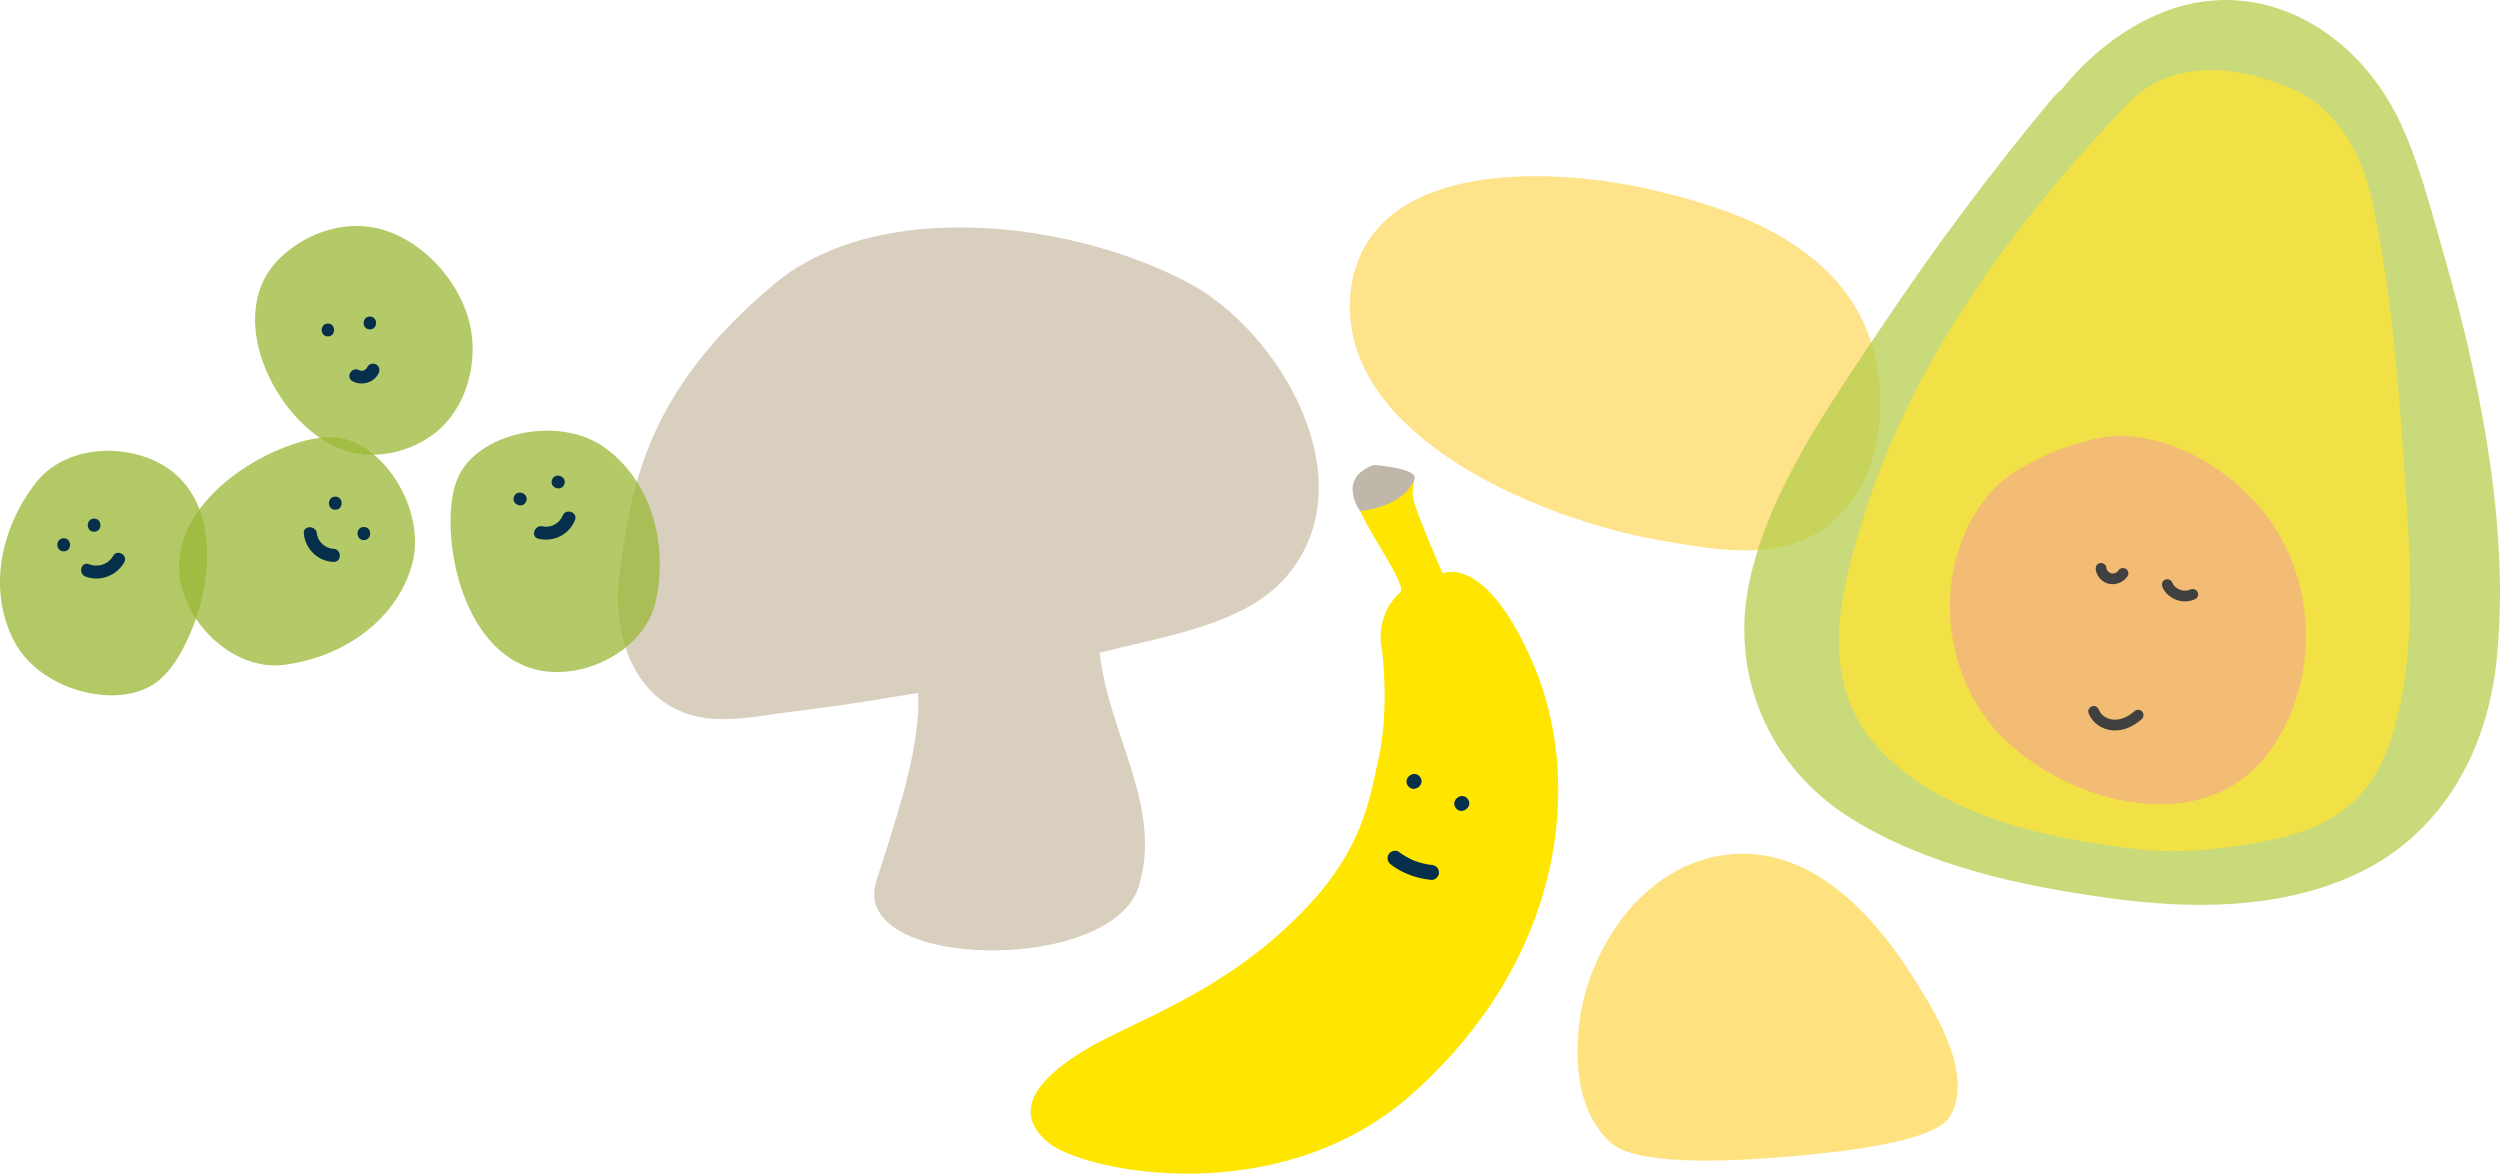<?xml version="1.0" encoding="UTF-8"?>
<svg xmlns="http://www.w3.org/2000/svg" viewBox="0 0 2137.54 1003.49">
  <defs>
    <style>
      .cls-1, .cls-2, .cls-3, .cls-4, .cls-5, .cls-6, .cls-7, .cls-8, .cls-9 {
        mix-blend-mode: multiply;
      }

      .cls-1, .cls-10, .cls-5 {
        opacity: .75;
      }

      .cls-11 {
        isolation: isolate;
      }

      .cls-12 {
        fill: #ffe280;
      }

      .cls-12, .cls-13, .cls-2, .cls-3, .cls-4, .cls-10, .cls-5, .cls-14, .cls-6, .cls-7, .cls-15, .cls-16, .cls-9, .cls-17 {
        stroke-width: 0px;
      }

      .cls-2 {
        fill: #ee915e;
        opacity: .7;
      }

      .cls-3 {
        opacity: .76;
      }

      .cls-3, .cls-10, .cls-5 {
        fill: #9bb836;
      }

      .cls-4 {
        fill: #bfb7a9;
      }

      .cls-14 {
        fill: #221f1f;
      }

      .cls-6 {
        fill: #d8cfbe;
      }

      .cls-7 {
        fill: #ffe38a;
      }

      .cls-15 {
        fill: #ecd70a;
      }

      .cls-8 {
        opacity: .86;
      }

      .cls-16 {
        fill: #052f4b;
      }

      .cls-9 {
        fill: #ffe600;
      }

      .cls-17 {
        fill: #b5ce4c;
      }
    </style>
  </defs>
  <g class="cls-11">
    <g id="Layer_2" data-name="Layer 2">
      <g id="Layer_1-2" data-name="Layer 1">
        <g>
          <g>
            <g>
              <g class="cls-8">
                <path class="cls-14" d="M658.76,524.44c14.82,7.29,31.86,6.09,45.89-2.36,11.97-7.2,20.76-20.45,19.94-34.72-.27-4.72-4.87-8.37-9.48-7.97-4.84.42-8.24,4.74-7.97,9.48.03.6,0,1.21.05,1.82-.15-2.13.01-.49-.06.15-.15,1.22-.44,2.39-.73,3.59.32-1.33.26-.78-.12.21-.23.58-.47,1.16-.74,1.73-.22.48-.46.95-.71,1.42-.12.23-1.25,2.07-.55.99.71-1.09-.54.73-.69.93-.39.53-.8,1.05-1.22,1.56-.79.95-1.63,1.83-2.5,2.71,1.49-1.51.01-.04-.37.28-.53.45-1.07.88-1.62,1.29-1.12.84-2.28,1.63-3.47,2.35-.43.26-2.35,1.23-.41.27-.64.32-1.28.63-1.94.92-1.21.54-2.45,1.01-3.7,1.42-.69.23-1.39.42-2.09.62-.89.25-1.43.28-.21.07-1.47.25-2.92.49-4.41.61-.75.06-1.5.09-2.25.11-.22,0-2.68-.1-.78.03-1.55-.11-3.1-.3-4.62-.59-.78-.15-1.55-.36-2.33-.53-1.75-.38.88.42-.97-.28-1.58-.6-3.13-1.24-4.65-1.99-4.24-2.09-9.67.09-11.6,4.31-2.02,4.4.05,9.51,4.31,11.6h0Z"/>
              </g>
              <g class="cls-8">
                <path class="cls-14" d="M637.59,450.26c14.41-5.35,6.13-27.76-8.31-22.4-14.41,5.35-6.13,27.76,8.31,22.4h0Z"/>
              </g>
              <g class="cls-8">
                <path class="cls-14" d="M698.51,427.61c14.36-5.33,6.1-27.66-8.28-22.32-14.36,5.33-6.1,27.66,8.28,22.32h0Z"/>
              </g>
            </g>
            <path class="cls-6" d="M1015.79,241.65c-100.64-53.19-265.57-72.45-353.69,1.11-111.55,93.13-122.59,176.29-132.38,247.64-6.66,48.56,10.04,106.84,62.28,121.28,26.22,7.25,56.77.32,83.2-2.91,30.93-3.79,61.78-8.28,92.51-13.5,17.16-2.91.08.44,17.16-2.91,3.36,46.78-21.29,115.02-35.7,161.47-23.44,75.56,201,79.79,224.48,4.11,21.02-67.76-25.92-129.98-33.38-199.76,1.21-.32,2.43-.6,3.64-.91,50.65-13.3,120.84-22.69,156.47-64.83,68.78-81.35-5.51-209.01-84.58-250.8Z"/>
          </g>
          <path class="cls-7" d="M1414.79,162.85c-67.93-16.5-201.7-27.56-246.24,45.11-16.5,26.92-14.65,55.38-14,63.74,8.34,106.71,163.7,172.22,263.17,189.98,53.07,9.47,107.65,19.21,148.35-14.9,44.63-37.41,49.49-108.19,32.94-156.91-30.46-89.66-137.16-115.58-184.23-127.02Z"/>
          <g>
            <path class="cls-9" d="M1181.77,556.84s-8.04-29.18,15.64-50.59c5.39-4.87-23.1-45.53-32.88-65.93-9.77-20.4-7.71-34.89,24.23-36.69,31.94-1.8,15.68,8.57,19.83,23.94,4.15,15.38,24.89,62.68,24.89,62.68,0,0,36.83-18,78.01,78.68,41.18,96.69,28.5,247.45-103.13,365.57-113.8,102.12-282.11,67.63-312.3,42.22-30.19-25.41-11.57-52.34,30.11-78.1,41.69-25.76,130.16-51.87,200.63-133.43,40.45-46.83,45.66-89.24,51.58-115.19,9.96-43.65,3.39-93.17,3.39-93.17Z"/>
            <path class="cls-4" d="M1174.55,397.56s38.12,2.67,34.85,11.8c-8.83,24.62-46.54,27.63-46.54,27.63,0,0-20.4-27.76,11.69-39.43Z"/>
            <g>
              <path class="cls-16" d="M1203.88,671.97c4.96,6.61,15.23-1.09,10.27-7.7-4.96-6.61-15.23,1.09-10.27,7.7h0Z"/>
              <path class="cls-16" d="M1244.72,690.84c4.96,6.61,15.23-1.09,10.27-7.7-4.96-6.61-15.23,1.09-10.27,7.7h0Z"/>
            </g>
            <path class="cls-16" d="M1189.45,739.4c9.99,7.48,22.03,11.78,34.41,12.92,3.35.31,6.61-3.02,6.52-6.31-.1-3.69-2.73-6.19-6.31-6.52-.67-.06-1.34-.13-2.01-.21-.33-.04-.68-.07-1-.13.51.1.82.13.12,0-1.33-.24-2.66-.49-3.97-.8-2.71-.64-5.38-1.46-7.98-2.46-.32-.12-.63-.25-.94-.37-.14-.06-1.17-.5-.4-.16.76.34-.26-.12-.39-.18-.31-.14-.61-.28-.92-.43-1.22-.58-2.42-1.19-3.6-1.85-2.44-1.36-4.76-2.89-7-4.56-2.69-2.02-7.29-.56-8.79,2.27-1.78,3.35-.62,6.63,2.27,8.79h0Z"/>
          </g>
          <path class="cls-12" d="M1471.47,731.46c-73.59,12.06-118.1,89.89-122.05,152.57-1.01,15.97-3.94,62.49,26.15,91.54,7.29,7.04,28.2,24.32,156.92,13.08,118.68-10.37,131.07-27.69,135.13-34.87,19.49-34.44-11.48-85.01-26.15-108.98-17.97-29.35-78.57-128.32-170-113.33Z"/>
          <g>
            <path class="cls-5" d="M267.77,375.24c10.05-1.86,20.32-2.1,29.78.94,17.79,5.72,32.52,20.34,42.08,35.93,12.92,21.08,19.49,48.13,12.22,72.31-14.29,47.58-60.19,77.82-108.97,84.04-45,5.74-89.68-39.7-89.79-83.61-.12-48.59,49.02-86.52,89.82-102.24,7.69-2.96,16.19-5.78,24.86-7.38Z"/>
            <path class="cls-16" d="M286.67,424.63c-7.21,0-7.22,11.21,0,11.21s7.22-11.21,0-11.21Z"/>
            <path class="cls-16" d="M311.1,450.58c-7.21,0-7.22,11.21,0,11.21s7.22-11.21,0-11.21Z"/>
            <path class="cls-16" d="M285.14,469.25c-6.95-.29-13.48-6.03-14.18-13.08-.71-7.11-11.92-7.18-11.21,0,1.33,13.29,11.92,23.72,25.39,24.28,7.21.3,7.2-10.9,0-11.21Z"/>
          </g>
          <g>
            <path class="cls-10" d="M386.56,426.4c1.55-10.11,4.71-19.88,10.69-27.81,11.26-14.92,29.91-24.02,47.78-27.91,24.16-5.26,51.86-2.56,72.31,12.26,40.22,29.15,53.68,82.45,43.5,130.56-9.39,44.38-67,71.62-108.5,57.28-45.92-15.88-65.56-74.77-66.98-118.47-.27-8.23-.12-17.19,1.21-25.9Z"/>
            <path class="cls-16" d="M439.41,424.81c-2.37,6.81,8.21,10.51,10.58,3.69,2.37-6.81-8.21-10.51-10.58-3.69Z"/>
            <path class="cls-16" d="M471.96,410.29c-2.37,6.81,8.21,10.51,10.58,3.69,2.37-6.81-8.21-10.51-10.58-3.69Z"/>
            <path class="cls-16" d="M481.05,440.94c-2.56,6.47-10.13,10.74-17.02,9.09-6.95-1.67-10.71,8.9-3.69,10.58,12.99,3.12,26.32-3.45,31.29-15.98,2.66-6.71-7.93-10.38-10.58-3.69Z"/>
          </g>
          <g>
            <path class="cls-5" d="M403.2,312.28c-3.08,22.83-13.89,44.78-32.26,58.75-22.58,17.16-54.91,23.25-81.45,12.16-54.93-22.95-100.07-115.75-49.24-163.41,19.97-18.73,47.69-29.44,75.15-25.86,42.99,5.59,81.61,48.58,87.7,90.48,1.33,9.12,1.35,18.58.1,27.89Z"/>
            <path class="cls-16" d="M280.37,276.65c-7.06,0-7.07,10.98,0,10.98s7.07-10.98,0-10.98Z"/>
            <path class="cls-16" d="M316.25,270.67c-7.06,0-7.07,10.98,0,10.98s7.07-10.98,0-10.98Z"/>
            <path class="cls-16" d="M321.72,311.66c-2.4-1.4-6.22-.72-7.51,1.97-1.32,2.76-4.52,4.33-7.27,2.84-6.22-3.35-11.77,6.12-5.54,9.48,7.77,4.19,18.36,1.42,22.29-6.78,1.28-2.67.74-5.93-1.97-7.51Z"/>
          </g>
          <g>
            <path class="cls-3" d="M148.63,567.56c-5.88,8.36-13.05,15.72-21.94,20.16-16.72,8.36-37.47,8.22-55.21,3.77-23.98-6.02-47.6-20.76-59.32-43.12-23.07-43.99-11.44-97.72,19.06-136.29,28.14-35.58,91.85-34.38,122.65-3.08,34.08,34.63,25.5,96.12,7.35,135.9-3.42,7.5-7.53,15.46-12.6,22.67Z"/>
            <path class="cls-16" d="M54.49,460.21c-7.21,0-7.22,11.21,0,11.21s7.22-11.21,0-11.21Z"/>
            <path class="cls-16" d="M80.45,443.42c-7.21,0-7.22,11.21,0,11.21s7.22-11.21,0-11.21Z"/>
            <path class="cls-16" d="M96.72,475.32c-4.23,7.41-12.89,10.08-20.71,7.07-6.6-2.54-9.45,8.07-2.92,10.58,12.32,4.74,26.63-.77,33.11-12.11,3.51-6.14-5.97-11.68-9.48-5.54Z"/>
          </g>
          <g class="cls-1">
            <path class="cls-17" d="M2116.73,326.33c-7.89-38.16-17.7-75.91-28.49-113.35-10.42-36.17-19.91-73.68-35.87-107.91-38.86-83.28-129.12-133.26-217.77-87.99-27.84,14.22-51.96,34.59-71.32,58.81-3.64,3.08-7.06,6.48-10.17,10.24-51.61,62.26-100.08,127-144.89,194.26-44.03,66.09-94.13,136.02-111.89,214.33-18.43,81.28,15.74,161.19,86.71,205.27,65.38,40.6,144.8,57.51,220.26,67.91,68.65,9.46,142.22,9.88,206.83-18.44,76.22-33.41,116.34-105.47,124.56-185.5,8.07-78.52-2.07-160.71-17.98-237.63Z"/>
            <path class="cls-15" d="M2055.21,393.21c-5.01-74.27-11.67-152.28-27.89-225.03-8.83-39.59-32.15-79.23-72.09-94.2-9.65-3.62-86.45-37.3-136.34,15.03-96.13,100.82-183.59,218.42-225.62,353.32-23.94,76.84-41.22,153.22,28.21,212.32,56.48,48.08,141.8,64.67,211.92,72.03,35.54,3.73,87.37-2.68,122.5-11.93,45.69-12.04,73.5-37.47,88.19-81.85,24.47-73.94,16.25-163.53,11.11-239.67Z"/>
            <path class="cls-2" d="M1925.46,426.2c-28.67-29.76-67.03-50.86-108.92-53.66-25.67-1.72-90.62,19.02-116.39,50.48-49.42,60.33-41.45,153.59,11.69,207.06,57.19,57.54,174.11,89.21,229.5,11.13,45.8-64.55,39.09-157.93-15.88-215.01Z"/>
            <path class="cls-13" d="M1791.91,487.09c.72,5.68,5.6,10.86,11.21,12.07,6.17,1.32,12.52-1.31,15.99-6.55,1.33-2.02.54-5.17-1.59-6.31-2.29-1.22-4.92-.56-6.35,1.6-.14.21-.32.42-.45.64.16-.27.72-.85.19-.27-.33.35-.68.66-1.04.97-.64.55.91-.55.13-.09-.19.11-.37.23-.56.34-.42.24-.87.4-1.29.63.3-.16.94-.34.24-.12-.21.06-.42.12-.63.18-.25.06-.51.11-.77.16-.78.15.83-.05.27-.03-.48.02-.95.05-1.43.02-.18-.01-.98-.09-.18,0,.82.09-.13-.04-.3-.09-.21-.05-.42-.11-.63-.18-.47-.15-.82-.5.17.12-.36-.23-.78-.38-1.15-.6-.22-.14-.43-.28-.65-.43-.68-.46.68.6.25.21-.35-.33-.7-.64-1.02-1-.15-.16-.28-.33-.42-.5-.36-.42.58.91.17.23-.27-.45-.53-.89-.76-1.36-.35-.71.26.78.09.26-.07-.21-.14-.41-.2-.62-.14-.5-.24-1.01-.3-1.52-.14-1.09-1.22-2.29-2.11-2.82-.97-.58-2.4-.84-3.5-.51-1.15.34-2.26,1.02-2.84,2.1-.62,1.15-.68,2.21-.52,3.48h0Z"/>
            <path class="cls-13" d="M1848.95,502.07c2.16,5.19,6.82,8.85,11.98,10.83,5.19,1.99,11.08,1.68,16.09-.68,2.2-1.03,3.07-4.22,1.83-6.25-1.37-2.24-3.94-2.91-6.29-1.81-.22.1-.46.19-.68.3-.49.26.93-.29.14-.07-.47.13-.94.29-1.42.39-.29.06-.58.11-.86.17-.81.17.71,0,.16-.01-.49,0-.98.07-1.47.07-.49,0-.98-.03-1.47-.06-.92-.06.06-.12.16.04-.03-.05-.62-.1-.73-.12-1.03-.2-2-.51-2.99-.85-.81-.28.69.37.18.09-.21-.12-.45-.21-.67-.32-.44-.22-.87-.46-1.29-.72-.42-.26-.82-.54-1.22-.82-.81-.57.57.54.16.13-.17-.17-.37-.32-.55-.48-.36-.33-.7-.68-1.03-1.04-.2-.22-.38-.45-.57-.67-.54-.63.36.63.1.14-.48-.92-1.06-1.74-1.46-2.71-.93-2.23-4.31-3-6.29-1.81-2.34,1.42-2.82,3.87-1.83,6.25h0Z"/>
            <path class="cls-13" d="M1785.66,609.38c3.28,8.91,11.65,14.47,21.07,15.14,9.12.65,17.97-3.82,24.58-9.75,1.86-1.67,1.84-4.75.15-6.51-1.78-1.84-4.68-1.81-6.55-.14-2.54,2.28-4.93,3.92-8.22,5.4-2.59,1.16-5.9,1.9-8.86,1.84-2.85-.06-5.56-.9-7.96-2.35-.36-.22-.7-.46-1.05-.68-1.26-.81.24.25-.41-.29-.63-.53-1.22-1.11-1.77-1.72-.73-.81-.64-.72-1.05-1.4-.21-.35-.42-.71-.6-1.07-.06-.11-.55-1.28-.34-.73-.86-2.33-3.01-3.99-5.62-3.33-2.23.56-4.23,3.24-3.36,5.59h0Z"/>
          </g>
        </g>
      </g>
    </g>
  </g>
</svg>